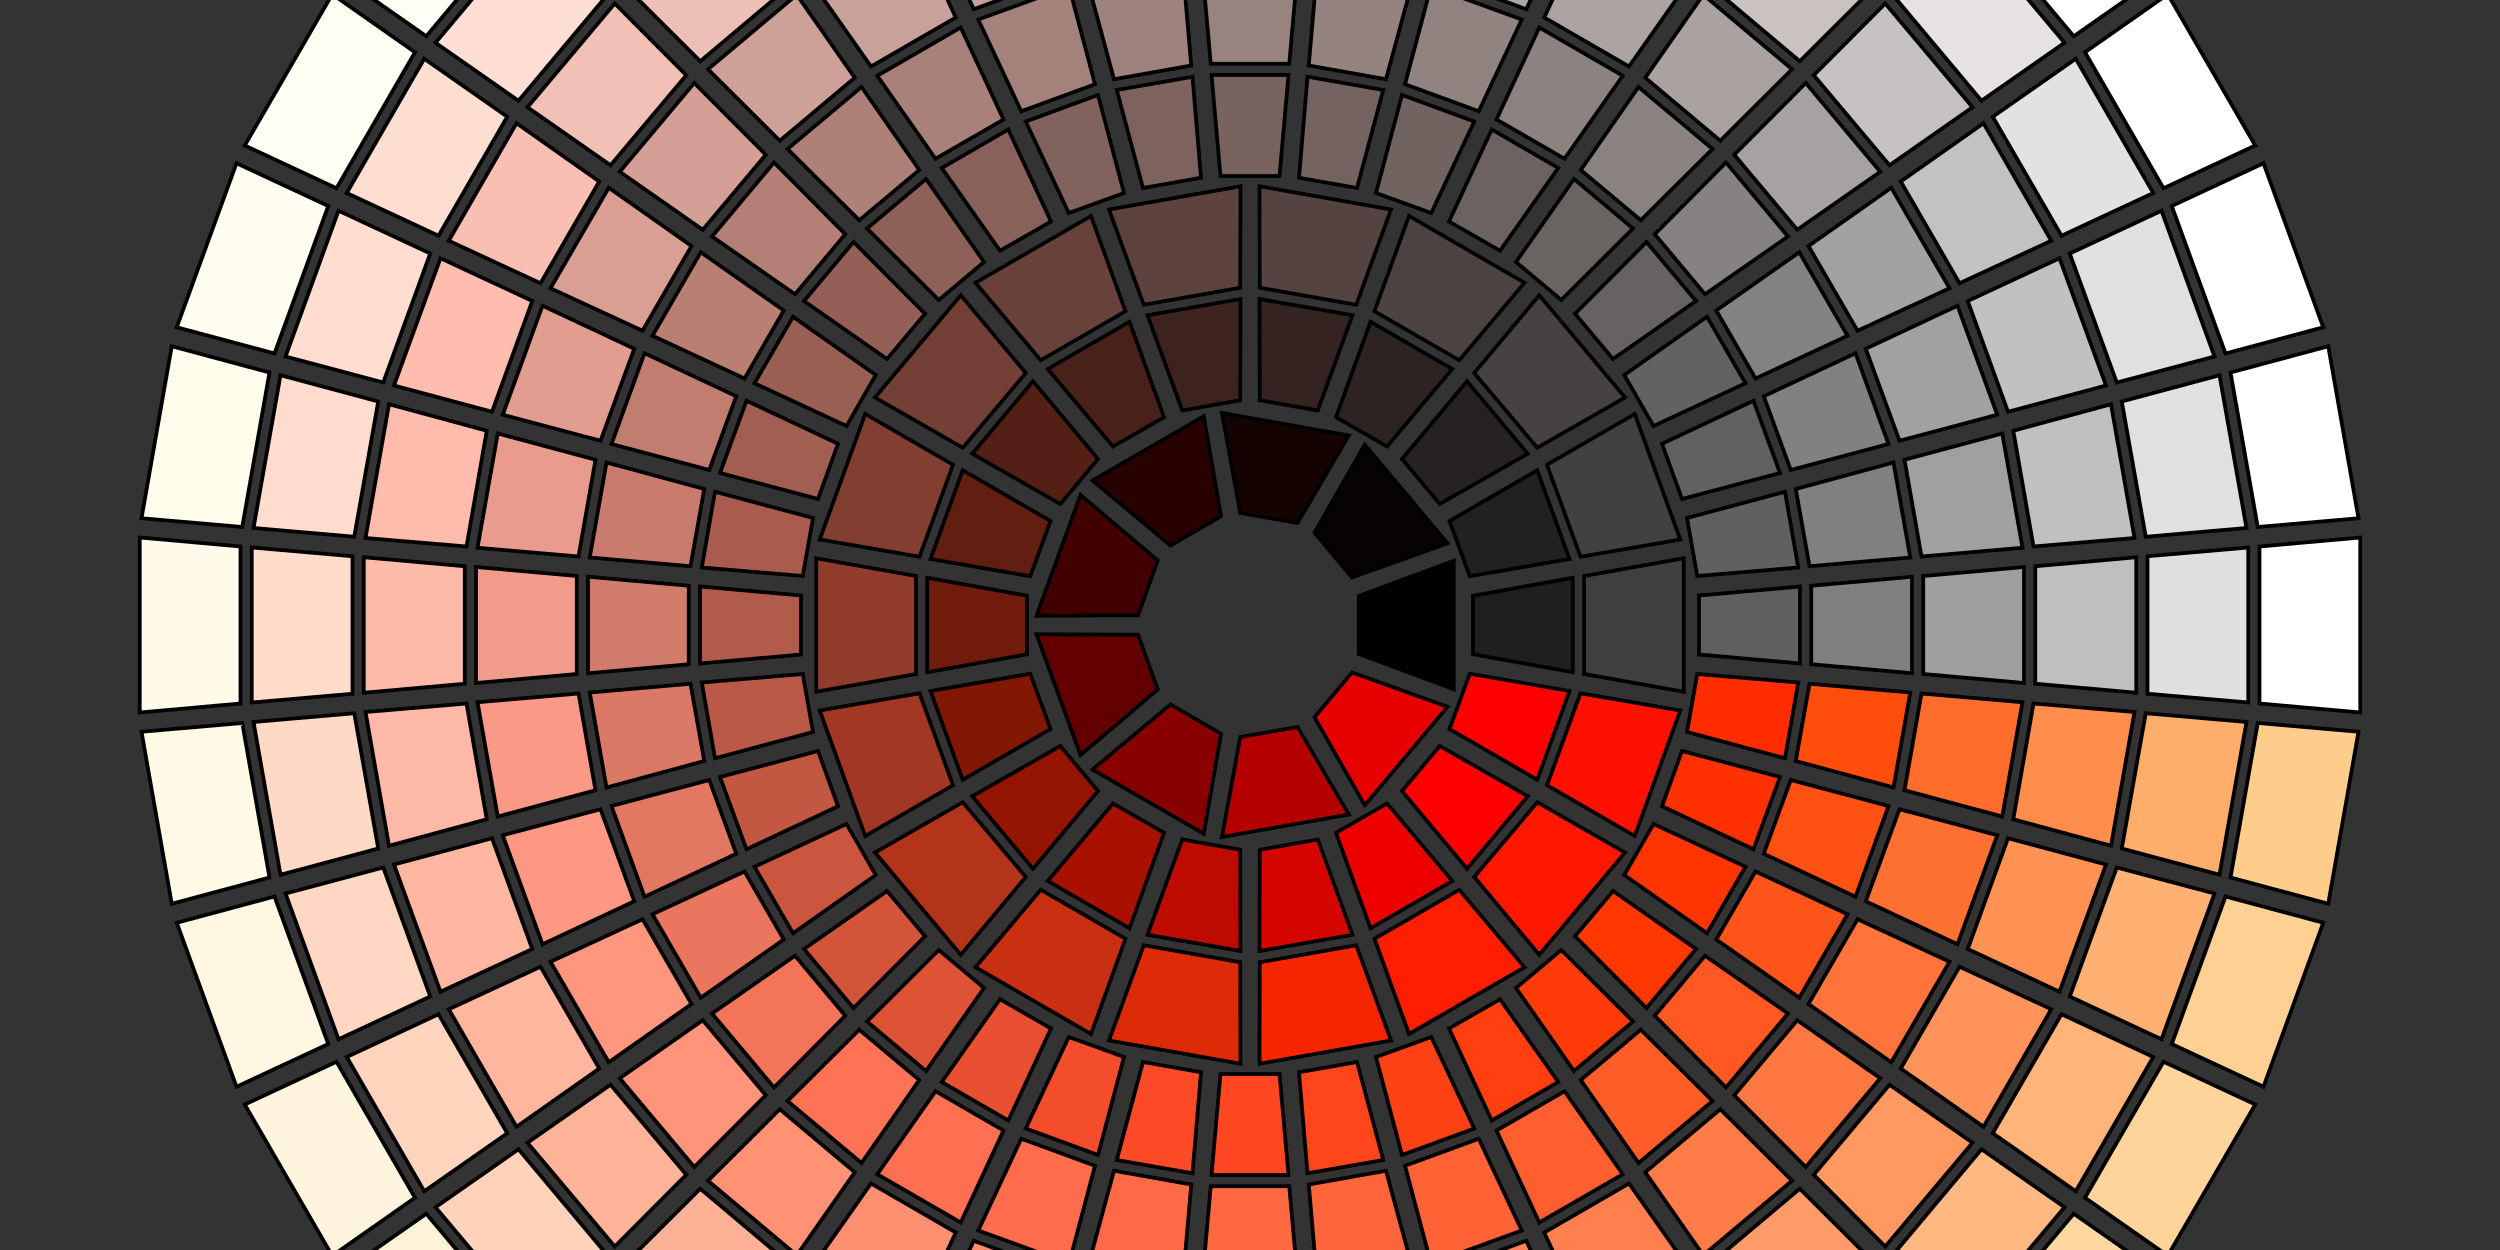 <?xml version="1.0" encoding="UTF-8"?>
<!DOCTYPE svg PUBLIC "-//W3C//DTD SVG 1.1//EN" "http://www.w3.org/Graphics/SVG/1.1/DTD/svg11.dtd">
<svg xmlns="http://www.w3.org/2000/svg" xml:space="preserve" width="100mm" height="50mm" viewBox="0 0 100 50" style="shape-rendering:geometricPrecision; text-rendering:geometricPrecision; image-rendering:optimizeQuality; fill-rule:evenodd; clip-rule:evenodd">
 <rect x="0" y="0" width="100" height="50" fill="#333333" stroke="none"/>
 <defs>
  <style type="text/css">
   <![CDATA[
    svg { background-color: #C0C0C0; }
    .normal { fill: none; stroke: #000000; stroke-width: 0.04mm; }
    .line { stroke: #000000; stroke-width: 0.04mm; }
   ]]>
  </style>
 </defs>
 <g id="robotplanet">
  <polygon points="57.9,28.27 54.08,26.9 52.58,28.69 54.59,32.21" class="normal" style="fill: #E80000" />
  <polygon points="53.95,32.58 51.9,29.08 49.61,29.48 48.88,33.48" class="normal" style="fill: #B50000" />
  <polygon points="48.15,33.35 48.84,29.35 46.82,28.18 43.7,30.78" class="normal" style="fill: #880000" />
  <polygon points="43.22,30.2 46.31,27.58 45.52,25.39 41.46,25.37" class="normal" style="fill: #620000" />
  <polygon points="41.46,24.63 45.52,24.61 46.31,22.42 43.22,19.8" class="normal" style="fill: #420000" />
  <polygon points="43.7,19.22 46.82,21.82 48.84,20.65 48.15,16.65" class="normal" style="fill: #280200" />
  <polygon points="48.88,16.52 49.61,20.52 51.9,20.92 53.95,17.42" class="normal" style="fill: #140300" />
  <polygon points="54.59,17.79 52.58,21.31 54.08,23.1 57.9,21.73" class="normal" style="fill: #070302" />
  <polygon points="58.15,22.43 54.35,23.84 54.35,26.16 58.15,27.57" class="normal" style="fill: #000000" />
  <polygon points="62.78,27.64 58.79,26.95 57.98,29.16 61.49,31.19" class="normal" style="fill: #FF0000" />
  <polygon points="61.11,31.85 57.59,29.84 56.08,31.64 58.68,34.75" class="normal" style="fill: #FF0000" />
  <polygon points="58.09,35.24 55.48,32.14 53.44,33.31 54.82,37.13" class="normal" style="fill: #EE0000" />
  <polygon points="54.1,37.39 52.71,33.58 50.39,33.99 50.38,38.04" class="normal" style="fill: #D50500" />
  <polygon points="49.62,38.04 49.61,33.99 47.29,33.58 45.9,37.39" class="normal" style="fill: #BE0B00" />
  <polygon points="45.18,37.13 46.56,33.31 44.52,32.14 41.91,35.24" class="normal" style="fill: #A81000" />
  <polygon points="41.32,34.75 43.92,31.64 42.41,29.84 38.89,31.85" class="normal" style="fill: #941400" />
  <polygon points="38.51,31.19 42.02,29.16 41.21,26.95 37.22,27.64" class="normal" style="fill: #821803" />
  <polygon points="37.09,26.89 41.08,26.17 41.08,23.83 37.09,23.11" class="normal" style="fill: #711B0A" />
  <polygon points="37.22,22.36 41.21,23.05 42.02,20.84 38.51,18.81" class="normal" style="fill: #621E10" />
  <polygon points="38.89,18.15 42.41,20.16 43.92,18.36 41.32,15.25" class="normal" style="fill: #542016" />
  <polygon points="41.91,14.76 44.52,17.86 46.56,16.69 45.18,12.87" class="normal" style="fill: #48221A" />
  <polygon points="45.9,12.61 47.29,16.42 49.61,16.01 49.62,11.96" class="normal" style="fill: #3D231D" />
  <polygon points="50.38,11.96 50.39,16.01 52.71,16.42 54.1,12.61" class="normal" style="fill: #342320" />
  <polygon points="54.82,12.87 53.44,16.69 55.48,17.86 58.09,14.76" class="normal" style="fill: #2D2321" />
  <polygon points="58.68,15.25 56.08,18.36 57.59,20.16 61.11,18.15" class="normal" style="fill: #272222" />
  <polygon points="61.49,18.81 57.98,20.84 58.79,23.05 62.78,22.36" class="normal" style="fill: #222121" />
  <polygon points="62.91,23.11 58.92,23.83 58.92,26.17 62.91,26.89" class="normal" style="fill: #1F1F1F" />
  <polygon points="67.21,28.42 63.22,27.73 61.88,31.41 65.39,33.44" class="normal" style="fill: #FF1100" />
  <polygon points="65,34.1 61.49,32.09 58.97,35.08 61.57,38.19" class="normal" style="fill: #FF1800" />
  <polygon points="60.98,38.69 58.37,35.59 54.98,37.55 56.36,41.36" class="normal" style="fill: #FF1F00" />
  <polygon points="55.64,41.62 54.25,37.81 50.39,38.49 50.38,42.55" class="normal" style="fill: #F52500" />
  <polygon points="49.62,42.55 49.61,38.49 45.75,37.81 44.36,41.62" class="normal" style="fill: #DE2B07" />
  <polygon points="43.64,41.36 45.02,37.55 41.63,35.59 39.02,38.69" class="normal" style="fill: #C83011" />
  <polygon points="38.43,38.19 41.03,35.08 38.51,32.09 35,34.1" class="normal" style="fill: #B4341A" />
  <polygon points="34.61,33.44 38.12,31.41 36.78,27.73 32.79,28.42" class="normal" style="fill: #A23823" />
  <polygon points="32.65,27.67 36.64,26.96 36.64,23.04 32.65,22.33" class="normal" style="fill: #913B2A" />
  <polygon points="32.79,21.58 36.78,22.27 38.12,18.59 34.61,16.56" class="normal" style="fill: #823E30" />
  <polygon points="35,15.9 38.51,17.91 41.03,14.92 38.43,11.81" class="normal" style="fill: #744036" />
  <polygon points="39.02,11.31 41.63,14.41 45.02,12.45 43.64,8.64" class="normal" style="fill: #68423A" />
  <polygon points="44.36,8.38 45.75,12.19 49.61,11.51 49.62,7.45" class="normal" style="fill: #5D433D" />
  <polygon points="50.38,7.45 50.39,11.51 54.25,12.19 55.64,8.38" class="normal" style="fill: #544340" />
  <polygon points="56.36,8.64 54.98,12.45 58.37,14.41 60.98,11.31" class="normal" style="fill: #4C4341" />
  <polygon points="61.57,11.81 58.97,14.92 61.49,17.91 65,15.9" class="normal" style="fill: #474241" />
  <polygon points="65.39,16.56 61.88,18.59 63.22,22.27 67.21,21.58" class="normal" style="fill: #424141" />
  <polygon points="67.35,22.33 63.36,23.04 63.36,26.96 67.35,27.67" class="normal" style="fill: #3F3F3F" />
  <polygon points="71.93,27.3 67.89,26.96 67.48,29.28 71.4,30.33" class="normal" style="fill: #FF2D00" />
  <polygon points="71.2,31.08 67.28,30.04 66.48,32.25 70.14,33.97" class="normal" style="fill: #FF3100" />
  <polygon points="69.82,34.67 66.14,32.96 64.97,35 68.28,37.33" class="normal" style="fill: #FF3500" />
  <polygon points="67.84,37.96 64.52,35.64 63,37.45 65.86,40.32" class="normal" style="fill: #FF3802" />
  <polygon points="65.32,40.86 62.45,38 60.64,39.52 62.96,42.84" class="normal" style="fill: #FF3C08" />
  <polygon points="62.33,43.28 60,39.97 57.96,41.14 59.67,44.82" class="normal" style="fill: #FF3F0F" />
  <polygon points="58.97,45.14 57.25,41.48 55.04,42.28 56.08,46.2" class="normal" style="fill: #FF4215" />
  <polygon points="55.33,46.4 54.28,42.48 51.96,42.89 52.3,46.93" class="normal" style="fill: #FF451B" />
  <polygon points="51.54,47 51.18,42.96 48.82,42.96 48.46,47" class="normal" style="fill: #FF4821" />
  <polygon points="47.7,46.93 48.04,42.89 45.72,42.48 44.67,46.4" class="normal" style="fill: #FE4B27" />
  <polygon points="43.92,46.2 44.96,42.28 42.75,41.48 41.03,45.14" class="normal" style="fill: #F34D2C" />
  <polygon points="40.33,44.82 42.04,41.14 40,39.97 37.67,43.28" class="normal" style="fill: #E85031" />
  <polygon points="37.04,42.84 39.36,39.52 37.55,38 34.68,40.86" class="normal" style="fill: #DE5236" />
  <polygon points="34.14,40.32 37,37.45 35.48,35.64 32.16,37.96" class="normal" style="fill: #D4543A" />
  <polygon points="31.72,37.33 35.03,35 33.86,32.96 30.18,34.67" class="normal" style="fill: #CB563E" />
  <polygon points="29.86,33.97 33.52,32.25 32.72,30.04 28.8,31.08" class="normal" style="fill: #C25842" />
  <polygon points="28.6,30.33 32.52,29.28 32.11,26.96 28.07,27.3" class="normal" style="fill: #B95946" />
  <polygon points="28,26.54 32.04,26.18 32.04,23.82 28,23.46" class="normal" style="fill: #B15B4A" />
  <polygon points="28.07,22.7 32.11,23.04 32.52,20.72 28.6,19.67" class="normal" style="fill: #A95C4D" />
  <polygon points="28.8,18.92 32.72,19.96 33.52,17.75 29.86,16.03" class="normal" style="fill: #A25E50" />
  <polygon points="30.18,15.33 33.86,17.04 35.03,15 31.72,12.67" class="normal" style="fill: #9A5F53" />
  <polygon points="32.16,12.04 35.48,14.36 37,12.55 34.14,9.68" class="normal" style="fill: #946055" />
  <polygon points="34.68,9.14 37.55,12 39.36,10.48 37.04,7.16" class="normal" style="fill: #8E6158" />
  <polygon points="37.67,6.72 40,10.03 42.04,8.86 40.33,5.18" class="normal" style="fill: #88615A" />
  <polygon points="41.03,4.86 42.75,8.52 44.96,7.72 43.92,3.8" class="normal" style="fill: #82625C" />
  <polygon points="44.67,3.6 45.72,7.52 48.04,7.11 47.7,3.07" class="normal" style="fill: #7D625D" />
  <polygon points="48.46,3 48.82,7.04 51.18,7.04 51.54,3" class="normal" style="fill: #78635E" />
  <polygon points="52.3,3.07 51.96,7.11 54.28,7.52 55.33,3.6" class="normal" style="fill: #746360" />
  <polygon points="56.08,3.8 55.04,7.72 57.25,8.52 58.97,4.86" class="normal" style="fill: #706360" />
  <polygon points="59.67,5.18 57.96,8.86 60,10.03 62.33,6.72" class="normal" style="fill: #6C6361" />
  <polygon points="62.96,7.16 60.64,10.48 62.45,12 65.32,9.14" class="normal" style="fill: #696361" />
  <polygon points="65.86,9.68 63,12.55 64.52,14.36 67.84,12.04" class="normal" style="fill: #666261" />
  <polygon points="68.28,12.67 64.97,15 66.14,17.04 69.82,15.33" class="normal" style="fill: #646261" />
  <polygon points="70.14,16.03 66.48,17.75 67.28,19.96 71.2,18.92" class="normal" style="fill: #626161" />
  <polygon points="71.4,19.67 67.48,20.72 67.89,23.04 71.93,22.7" class="normal" style="fill: #606060" />
  <polygon points="72,23.46 67.96,23.82 67.96,26.18 72,26.54" class="normal" style="fill: #5F5F5F" />
  <polygon points="76.41,27.7 72.38,27.35 71.83,30.44 75.74,31.5" class="normal" style="fill: #FF4D0C" />
  <polygon points="75.54,32.24 71.63,31.2 70.55,34.15 74.22,35.87" class="normal" style="fill: #FF5113" />
  <polygon points="73.9,36.57 70.22,34.86 68.65,37.58 71.97,39.91" class="normal" style="fill: #FF551B" />
  <polygon points="71.52,40.54 68.2,38.23 66.19,40.63 69.04,43.5" class="normal" style="fill: #FF5822" />
  <polygon points="68.5,44.04 65.63,41.19 63.23,43.2 65.54,46.52" class="normal" style="fill: #FF5C28" />
  <polygon points="64.91,46.97 62.58,43.65 59.86,45.22 61.57,48.9" class="normal" style="fill: #FF5F2F" />
  <polygon points="60.87,49.22 59.15,45.55 56.2,46.63 57.24,50.54" class="normal" style="fill: #FF6235" />
  <polygon points="56.5,50.74 55.44,46.83 52.35,47.38 52.7,51.41" class="normal" style="fill: #FF653B" />
  <polygon points="51.93,51.48 51.57,47.45 48.43,47.45 48.07,51.48" class="normal" style="fill: #FF6841" />
  <polygon points="47.3,51.41 47.65,47.38 44.56,46.83 43.5,50.74" class="normal" style="fill: #FF6A46" />
  <polygon points="42.76,50.54 43.8,46.63 40.85,45.55 39.13,49.22" class="normal" style="fill: #FF6D4C" />
  <polygon points="38.43,48.9 40.14,45.22 37.42,43.65 35.09,46.97" class="normal" style="fill: #FF6F51" />
  <polygon points="34.46,46.52 36.77,43.2 34.37,41.19 31.5,44.04" class="normal" style="fill: #FE7255" />
  <polygon points="30.96,43.5 33.81,40.63 31.8,38.23 28.48,40.54" class="normal" style="fill: #F4745A" />
  <polygon points="28.03,39.91 31.35,37.58 29.78,34.86 26.1,36.57" class="normal" style="fill: #EB765E" />
  <polygon points="25.78,35.87 29.45,34.15 28.37,31.2 24.46,32.24" class="normal" style="fill: #E27862" />
  <polygon points="24.26,31.5 28.17,30.44 27.62,27.35 23.59,27.7" class="normal" style="fill: #D97966" />
  <polygon points="23.52,26.93 27.55,26.57 27.55,23.43 23.52,23.07" class="normal" style="fill: #D17B6A" />
  <polygon points="23.59,22.3 27.62,22.65 28.17,19.56 24.26,18.5" class="normal" style="fill: #C97C6D" />
  <polygon points="24.46,17.76 28.37,18.8 29.45,15.85 25.78,14.13" class="normal" style="fill: #C17E70" />
  <polygon points="26.1,13.43 29.78,15.14 31.35,12.42 28.03,10.09" class="normal" style="fill: #BA7F73" />
  <polygon points="28.48,9.46 31.8,11.77 33.81,9.37 30.96,6.5" class="normal" style="fill: #B48075" />
  <polygon points="31.5,5.96 34.37,8.81 36.77,6.8 34.46,3.48" class="normal" style="fill: #AD8178" />
  <polygon points="35.09,3.03 37.42,6.35 40.14,4.78 38.43,1.1" class="normal" style="fill: #A7817A" />
  <polygon points="39.13,0.78 40.85,4.45 43.8,3.37 42.76,-0.54" class="normal" style="fill: #A2827B" />
  <polygon points="43.5,-0.74 44.56,3.17 47.65,2.62 47.3,-1.41" class="normal" style="fill: #9D827D" />
  <polygon points="48.07,-1.48 48.43,2.55 51.57,2.55 51.93,-1.48" class="normal" style="fill: #98837E" />
  <polygon points="52.7,-1.41 52.35,2.62 55.44,3.17 56.5,-0.74" class="normal" style="fill: #94837F" />
  <polygon points="57.24,-0.54 56.2,3.37 59.15,4.45 60.87,0.78" class="normal" style="fill: #908380" />
  <polygon points="61.57,1.1 59.86,4.78 62.58,6.35 64.91,3.03" class="normal" style="fill: #8C8381" />
  <polygon points="65.54,3.48 63.23,6.8 65.63,8.81 68.5,5.96" class="normal" style="fill: #898281" />
  <polygon points="69.04,6.5 66.19,9.37 68.2,11.77 71.52,9.46" class="normal" style="fill: #868281" />
  <polygon points="71.97,10.09 68.65,12.42 70.22,15.14 73.9,13.43" class="normal" style="fill: #848181" />
  <polygon points="74.22,14.13 70.55,15.85 71.63,18.8 75.54,17.76" class="normal" style="fill: #828181" />
  <polygon points="75.74,18.5 71.83,19.56 72.38,22.65 76.41,22.3" class="normal" style="fill: #808080" />
  <polygon points="76.48,23.07 72.45,23.43 72.45,26.57 76.48,26.93" class="normal" style="fill: #7F7F7F" />
  <polygon points="80.9,28.09 76.86,27.74 76.18,31.61 80.09,32.66" class="normal" style="fill: #FF6D2C" />
  <polygon points="79.89,33.41 75.98,32.37 74.63,36.05 78.3,37.77" class="normal" style="fill: #FF7133" />
  <polygon points="77.98,38.47 74.3,36.77 72.34,40.16 75.65,42.49" class="normal" style="fill: #FF743A" />
  <polygon points="75.21,43.13 71.89,40.81 69.37,43.81 72.23,46.68" class="normal" style="fill: #FF7841" />
  <polygon points="71.68,47.23 68.81,44.37 65.81,46.89 68.13,50.21" class="normal" style="fill: #FF7B48" />
  <polygon points="67.49,50.65 65.16,47.34 61.77,49.3 63.47,52.98" class="normal" style="fill: #FF7F4F" />
  <polygon points="62.77,53.3 61.05,49.63 57.37,50.98 58.41,54.89" class="normal" style="fill: #FF8255" />
  <polygon points="57.66,55.09 56.61,51.18 52.74,51.86 53.09,55.9" class="normal" style="fill: #FF855B" />
  <polygon points="52.32,55.96 51.96,51.93 48.04,51.93 47.68,55.96" class="normal" style="fill: #FF8861" />
  <polygon points="46.91,55.9 47.26,51.86 43.39,51.18 42.34,55.09" class="normal" style="fill: #FF8A66" />
  <polygon points="41.59,54.89 42.63,50.98 38.95,49.63 37.23,53.3" class="normal" style="fill: #FF8D6C" />
  <polygon points="36.53,52.98 38.23,49.3 34.84,47.34 32.51,50.65" class="normal" style="fill: #FF8F71" />
  <polygon points="31.87,50.21 34.19,46.89 31.19,44.37 28.32,47.23" class="normal" style="fill: #FF9275" />
  <polygon points="27.77,46.68 30.63,43.81 28.11,40.81 24.79,43.13" class="normal" style="fill: #FF947A" />
  <polygon points="24.35,42.49 27.66,40.16 25.7,36.77 22.02,38.47" class="normal" style="fill: #FF967E" />
  <polygon points="21.7,37.77 25.37,36.05 24.02,32.37 20.11,33.41" class="normal" style="fill: #FF9882" />
  <polygon points="19.91,32.66 23.82,31.61 23.14,27.74 19.1,28.09" class="normal" style="fill: #F99986" />
  <polygon points="19.04,27.32 23.07,26.96 23.07,23.04 19.04,22.68" class="normal" style="fill: #F19B8A" />
  <polygon points="19.1,21.91 23.14,22.26 23.82,18.39 19.91,17.34" class="normal" style="fill: #E99C8D" />
  <polygon points="20.11,16.59 24.02,17.63 25.37,13.95 21.7,12.23" class="normal" style="fill: #E19D90" />
  <polygon points="22.02,11.53 25.7,13.23 27.66,9.84 24.35,7.51" class="normal" style="fill: #DA9F93" />
  <polygon points="24.79,6.87 28.11,9.19 30.63,6.19 27.77,3.32" class="normal" style="fill: #D4A095" />
  <polygon points="28.32,2.77 31.19,5.63 34.19,3.11 31.87,-0.21" class="normal" style="fill: #CDA197" />
  <polygon points="32.51,-0.65 34.84,2.66 38.23,0.7 36.53,-2.98" class="normal" style="fill: #C7A19A" />
  <polygon points="37.23,-3.3 38.95,0.37 42.63,-0.98 41.59,-4.89" class="normal" style="fill: #C2A29B" />
  <polygon points="42.34,-5.09 43.39,-1.18 47.26,-1.86 46.91,-5.9" class="normal" style="fill: #BDA29D" />
  <polygon points="47.68,-5.96 48.04,-1.93 51.96,-1.93 52.32,-5.96" class="normal" style="fill: #B8A39E" />
  <polygon points="53.09,-5.9 52.74,-1.86 56.61,-1.18 57.66,-5.09" class="normal" style="fill: #B4A39F" />
  <polygon points="58.41,-4.89 57.37,-0.98 61.05,0.37 62.77,-3.3" class="normal" style="fill: #B0A3A0" />
  <polygon points="63.47,-2.98 61.77,0.7 65.16,2.66 67.49,-0.65" class="normal" style="fill: #ACA3A1" />
  <polygon points="68.13,-0.21 65.81,3.11 68.81,5.63 71.68,2.77" class="normal" style="fill: #A9A2A1" />
  <polygon points="72.23,3.32 69.37,6.19 71.89,9.19 75.21,6.87" class="normal" style="fill: #A6A2A1" />
  <polygon points="75.65,7.51 72.34,9.84 74.3,13.23 77.98,11.53" class="normal" style="fill: #A4A1A1" />
  <polygon points="78.3,12.23 74.63,13.95 75.98,17.63 79.89,16.59" class="normal" style="fill: #A2A1A0" />
  <polygon points="80.09,17.34 76.18,18.39 76.86,22.26 80.9,21.91" class="normal" style="fill: #A0A0A0" />
  <polygon points="80.96,22.68 76.93,23.04 76.93,26.96 80.96,27.32" class="normal" style="fill: #9F9F9F" />
  <polygon points="85.38,28.48 81.34,28.14 80.53,32.77 84.44,33.83" class="normal" style="fill: #FF8D4C" />
  <polygon points="84.24,34.58 80.32,33.53 78.71,37.96 82.38,39.67" class="normal" style="fill: #FF9153" />
  <polygon points="82.05,40.37 78.38,38.67 76.03,42.74 79.34,45.07" class="normal" style="fill: #FF945A" />
  <polygon points="78.9,45.71 75.58,43.39 72.55,46.99 75.41,49.86" class="normal" style="fill: #FF9861" />
  <polygon points="74.86,50.41 71.99,47.55 68.39,50.58 70.71,53.9" class="normal" style="fill: #FF9B68" />
  <polygon points="70.07,54.34 67.74,51.03 63.67,53.38 65.37,57.05" class="normal" style="fill: #FF9F6F" />
  <polygon points="64.67,57.38 62.96,53.71 58.53,55.32 59.58,59.24" class="normal" style="fill: #FFA275" />
  <polygon points="58.83,59.44 57.77,55.53 53.14,56.34 53.48,60.38" class="normal" style="fill: #FFA57B" />
  <polygon points="52.71,60.45 52.35,56.41 47.65,56.41 47.29,60.45" class="normal" style="fill: #FFA781" />
  <polygon points="46.52,60.38 46.86,56.34 42.23,55.53 41.17,59.44" class="normal" style="fill: #FFAA86" />
  <polygon points="40.42,59.24 41.47,55.32 37.04,53.71 35.33,57.38" class="normal" style="fill: #FFAD8B" />
  <polygon points="34.63,57.05 36.33,53.38 32.26,51.03 29.93,54.34" class="normal" style="fill: #FFAF90" />
  <polygon points="29.29,53.9 31.61,50.58 28.01,47.55 25.14,50.41" class="normal" style="fill: #FFB195" />
  <polygon points="24.59,49.86 27.45,46.99 24.42,43.39 21.1,45.71" class="normal" style="fill: #FFB49A" />
  <polygon points="20.66,45.07 23.97,42.74 21.62,38.67 17.95,40.37" class="normal" style="fill: #FFB69E" />
  <polygon points="17.62,39.67 21.29,37.96 19.68,33.53 15.76,34.58" class="normal" style="fill: #FFB7A2" />
  <polygon points="15.56,33.83 19.47,32.77 18.66,28.14 14.62,28.48" class="normal" style="fill: #FFB9A6" />
  <polygon points="14.55,27.71 18.59,27.35 18.59,22.65 14.55,22.29" class="normal" style="fill: #FFBBA9" />
  <polygon points="14.62,21.52 18.66,21.86 19.47,17.23 15.56,16.17" class="normal" style="fill: #FFBCAD" />
  <polygon points="15.76,15.42 19.68,16.47 21.29,12.04 17.62,10.33" class="normal" style="fill: #FFBDB0" />
  <polygon points="17.95,9.63 21.62,11.33 23.97,7.26 20.66,4.93" class="normal" style="fill: #FABFB3" />
  <polygon points="21.1,4.29 24.42,6.61 27.45,3.01 24.59,0.14" class="normal" style="fill: #F3C0B5" />
  <polygon points="25.14,-0.41 28.01,2.45 31.61,-0.58 29.29,-3.9" class="normal" style="fill: #EDC0B7" />
  <polygon points="29.93,-4.34 32.26,-1.03 36.33,-3.38 34.63,-7.05" class="normal" style="fill: #E7C1B9" />
  <polygon points="35.33,-7.38 37.04,-3.71 41.47,-5.32 40.42,-9.24" class="normal" style="fill: #E2C2BB" />
  <polygon points="41.17,-9.44 42.23,-5.53 46.86,-6.34 46.52,-10.38" class="normal" style="fill: #DDC2BD" />
  <polygon points="47.29,-10.45 47.65,-6.41 52.35,-6.41 52.71,-10.45" class="normal" style="fill: #D8C2BE" />
  <polygon points="53.48,-10.38 53.14,-6.34 57.77,-5.53 58.83,-9.44" class="normal" style="fill: #D4C3BF" />
  <polygon points="59.58,-9.24 58.53,-5.32 62.96,-3.71 64.67,-7.38" class="normal" style="fill: #D0C3C0" />
  <polygon points="65.37,-7.05 63.67,-3.38 67.74,-1.03 70.07,-4.34" class="normal" style="fill: #CCC2C1" />
  <polygon points="70.71,-3.9 68.39,-0.58 71.99,2.45 74.86,-0.41" class="normal" style="fill: #C9C2C1" />
  <polygon points="75.41,0.14 72.55,3.01 75.58,6.61 78.9,4.29" class="normal" style="fill: #C6C2C1" />
  <polygon points="79.34,4.93 76.03,7.26 78.38,11.33 82.05,9.63" class="normal" style="fill: #C4C1C1" />
  <polygon points="82.38,10.33 78.71,12.04 80.32,16.47 84.24,15.42" class="normal" style="fill: #C2C1C0" />
  <polygon points="84.44,16.17 80.53,17.23 81.34,21.86 85.38,21.52" class="normal" style="fill: #C0C0C0" />
  <polygon points="85.45,22.29 81.41,22.65 81.41,27.35 85.45,27.71" class="normal" style="fill: #BFBFBF" />
  <polygon points="89.86,28.88 85.83,28.53 84.87,33.94 88.78,34.99" class="normal" style="fill: #FFAD6B" />
  <polygon points="88.58,35.74 84.67,34.7 82.79,39.86 86.46,41.57" class="normal" style="fill: #FFB173" />
  <polygon points="86.13,42.28 82.46,40.57 79.71,45.33 83.03,47.65" class="normal" style="fill: #FFB47A" />
  <polygon points="82.58,48.29 79.26,45.97 75.73,50.18 78.59,53.04" class="normal" style="fill: #FFB881" />
  <polygon points="78.04,53.59 75.18,50.73 70.97,54.26 73.29,57.58" class="normal" style="fill: #FFBB88" />
  <polygon points="72.65,58.03 70.33,54.71 65.57,57.46 67.28,61.13" class="normal" style="fill: #FFBE8E" />
  <polygon points="66.57,61.46 64.86,57.79 59.7,59.67 60.74,63.58" class="normal" style="fill: #FFC295" />
  <polygon points="59.99,63.78 58.94,59.87 53.53,60.83 53.88,64.86" class="normal" style="fill: #FFC59B" />
  <polygon points="53.1,64.93 52.75,60.9 47.25,60.9 46.9,64.93" class="normal" style="fill: #FFC7A0" />
  <polygon points="46.12,64.86 46.47,60.83 41.06,59.87 40.01,63.78" class="normal" style="fill: #FFCAA6" />
  <polygon points="39.26,63.58 40.3,59.67 35.14,57.79 33.43,61.46" class="normal" style="fill: #FFCDAB" />
  <polygon points="32.72,61.13 34.43,57.46 29.67,54.71 27.35,58.03" class="normal" style="fill: #FFCFB0" />
  <polygon points="26.71,57.58 29.03,54.26 24.82,50.73 21.96,53.59" class="normal" style="fill: #FFD1B5" />
  <polygon points="21.41,53.04 24.27,50.18 20.74,45.97 17.42,48.29" class="normal" style="fill: #FFD3BA" />
  <polygon points="16.97,47.65 20.29,45.33 17.54,40.57 13.87,42.28" class="normal" style="fill: #FFD5BE" />
  <polygon points="13.54,41.57 17.21,39.86 15.33,34.7 11.42,35.74" class="normal" style="fill: #FFD7C2" />
  <polygon points="11.22,34.99 15.13,33.94 14.17,28.53 10.14,28.88" class="normal" style="fill: #FFD9C6" />
  <polygon points="10.07,28.1 14.1,27.75 14.1,22.25 10.07,21.9" class="normal" style="fill: #FFDBC9" />
  <polygon points="10.14,21.12 14.17,21.47 15.13,16.06 11.22,15.01" class="normal" style="fill: #FFDCCD" />
  <polygon points="11.42,14.26 15.33,15.3 17.21,10.14 13.54,8.43" class="normal" style="fill: #FFDDD0" />
  <polygon points="13.87,7.72 17.54,9.43 20.29,4.67 16.97,2.35" class="normal" style="fill: #FFDED2" />
  <polygon points="17.42,1.71 20.74,4.03 24.27,-0.18 21.41,-3.04" class="normal" style="fill: #FFDFD5" />
  <polygon points="21.96,-3.59 24.82,-0.73 29.03,-4.26 26.71,-7.58" class="normal" style="fill: #FFE0D7" />
  <polygon points="27.35,-8.03 29.67,-4.71 34.43,-7.46 32.72,-11.13" class="normal" style="fill: #FFE1D9" />
  <polygon points="33.43,-11.46 35.14,-7.79 40.3,-9.67 39.26,-13.58" class="normal" style="fill: #FFE2DB" />
  <polygon points="40.01,-13.78 41.06,-9.87 46.47,-10.83 46.12,-14.86" class="normal" style="fill: #FCE2DD" />
  <polygon points="46.9,-14.93 47.25,-10.9 52.75,-10.9 53.1,-14.93" class="normal" style="fill: #F8E2DE" />
  <polygon points="53.88,-14.86 53.53,-10.83 58.94,-9.87 59.99,-13.78" class="normal" style="fill: #F3E2DF" />
  <polygon points="60.74,-13.58 59.7,-9.67 64.86,-7.79 66.57,-11.46" class="normal" style="fill: #EFE2E0" />
  <polygon points="67.28,-11.13 65.57,-7.46 70.33,-4.71 72.65,-8.03" class="normal" style="fill: #ECE2E0" />
  <polygon points="73.29,-7.58 70.97,-4.26 75.18,-0.73 78.04,-3.59" class="normal" style="fill: #E9E2E1" />
  <polygon points="78.59,-3.04 75.73,-0.18 79.26,4.03 82.58,1.71" class="normal" style="fill: #E6E2E1" />
  <polygon points="83.03,2.35 79.71,4.67 82.46,9.43 86.13,7.72" class="normal" style="fill: #E3E1E1" />
  <polygon points="86.46,8.43 82.79,10.14 84.67,15.3 88.58,14.26" class="normal" style="fill: #E1E0E0" />
  <polygon points="88.78,15.01 84.87,16.06 85.83,21.47 89.86,21.12" class="normal" style="fill: #E0E0E0" />
  <polygon points="89.93,21.9 85.9,22.25 85.9,27.75 89.93,28.1" class="normal" style="fill: #DFDFDF" />
  <polygon points="94.34,29.27 90.31,28.92 89.22,35.1 93.13,36.15" class="normal" style="fill: #FFCD8B" />
  <polygon points="92.93,36.91 89.02,35.86 86.87,41.76 90.54,43.47" class="normal" style="fill: #FFD093" />
  <polygon points="90.21,44.18 86.54,42.47 83.4,47.91 86.71,50.23" class="normal" style="fill: #FFD49A" />
  <polygon points="86.27,50.87 82.95,48.55 78.91,53.36 81.78,56.23" class="normal" style="fill: #FFD8A1" />
  <polygon points="81.23,56.78 78.36,53.91 73.55,57.95 75.87,61.27" class="normal" style="fill: #FFDBA8" />
  <polygon points="75.23,61.71 72.91,58.4 67.47,61.54 69.18,65.21" class="normal" style="fill: #FFDEAE" />
  <polygon points="68.47,65.54 66.76,61.87 60.86,64.02 61.91,67.93" class="normal" style="fill: #FFE1B5" />
  <polygon points="61.15,68.13 60.1,64.22 53.92,65.31 54.27,69.34" class="normal" style="fill: #FFE4BB" />
  <polygon points="53.5,69.41 53.14,65.38 46.86,65.38 46.5,69.41" class="normal" style="fill: #FFE7C0" />
  <polygon points="45.73,69.34 46.08,65.31 39.9,64.22 38.85,68.13" class="normal" style="fill: #FFEAC6" />
  <polygon points="38.09,67.93 39.14,64.02 33.24,61.87 31.53,65.54" class="normal" style="fill: #FFECCB" />
  <polygon points="30.82,65.21 32.53,61.54 27.09,58.4 24.77,61.71" class="normal" style="fill: #FFEFD0" />
  <polygon points="24.13,61.27 26.45,57.95 21.64,53.91 18.77,56.78" class="normal" style="fill: #FFF1D5" />
  <polygon points="18.22,56.23 21.09,53.36 17.05,48.55 13.73,50.87" class="normal" style="fill: #FFF3D9" />
  <polygon points="13.29,50.23 16.6,47.91 13.46,42.47 9.79,44.18" class="normal" style="fill: #FFF5DE" />
  <polygon points="9.46,43.47 13.13,41.76 10.98,35.86 7.07,36.91" class="normal" style="fill: #FFF7E2" />
  <polygon points="6.87,36.15 10.78,35.1 9.69,28.92 5.66,29.27" class="normal" style="fill: #FFF9E6" />
  <polygon points="5.59,28.5 9.62,28.14 9.62,21.86 5.59,21.5" class="normal" style="fill: #FFFAE9" />
  <polygon points="5.66,20.73 9.69,21.08 10.78,14.9 6.87,13.85" class="normal" style="fill: #FFFCEC" />
  <polygon points="7.07,13.09 10.98,14.14 13.13,8.24 9.46,6.53" class="normal" style="fill: #FFFDEF" />
  <polygon points="9.79,5.82 13.46,7.53 16.6,2.09 13.29,-0.23" class="normal" style="fill: #FFFEF2" />
  <polygon points="13.73,-0.87 17.05,1.45 21.09,-3.36 18.22,-6.23" class="normal" style="fill: #FFFFF5" />
  <polygon points="18.77,-6.78 21.64,-3.91 26.45,-7.95 24.13,-11.27" class="normal" style="fill: #FFFFF7" />
  <polygon points="24.77,-11.71 27.09,-8.4 32.53,-11.54 30.82,-15.21" class="normal" style="fill: #FFFFF9" />
  <polygon points="31.53,-15.54 33.24,-11.87 39.14,-14.02 38.09,-17.93" class="normal" style="fill: #FFFFFB" />
  <polygon points="38.85,-18.13 39.9,-14.22 46.08,-15.31 45.73,-19.34" class="normal" style="fill: #FFFFFD" />
  <polygon points="46.5,-19.41 46.86,-15.38 53.14,-15.38 53.5,-19.41" class="normal" style="fill: #FFFFFE" />
  <polygon points="54.27,-19.34 53.92,-15.31 60.1,-14.22 61.15,-18.13" class="normal" style="fill: #FFFFFF" />
  <polygon points="61.91,-17.93 60.86,-14.02 66.76,-11.87 68.47,-15.54" class="normal" style="fill: #FFFFFF" />
  <polygon points="69.18,-15.21 67.47,-11.54 72.91,-8.4 75.23,-11.71" class="normal" style="fill: #FFFFFF" />
  <polygon points="75.87,-11.27 73.55,-7.95 78.36,-3.91 81.23,-6.78" class="normal" style="fill: #FFFFFF" />
  <polygon points="81.78,-6.23 78.91,-3.36 82.95,1.45 86.27,-0.87" class="normal" style="fill: #FFFFFF" />
  <polygon points="86.71,-0.23 83.4,2.09 86.54,7.53 90.21,5.82" class="normal" style="fill: #FFFFFF" />
  <polygon points="90.54,6.53 86.87,8.24 89.02,14.14 92.93,13.09" class="normal" style="fill: #FFFFFF" />
  <polygon points="93.13,13.85 89.22,14.9 90.31,21.08 94.34,20.73" class="normal" style="fill: #FFFFFF" />
  <polygon points="94.41,21.5 90.38,21.86 90.38,28.14 94.41,28.5" class="normal" style="fill: #FFFFFF" />
 </g>
</svg>
